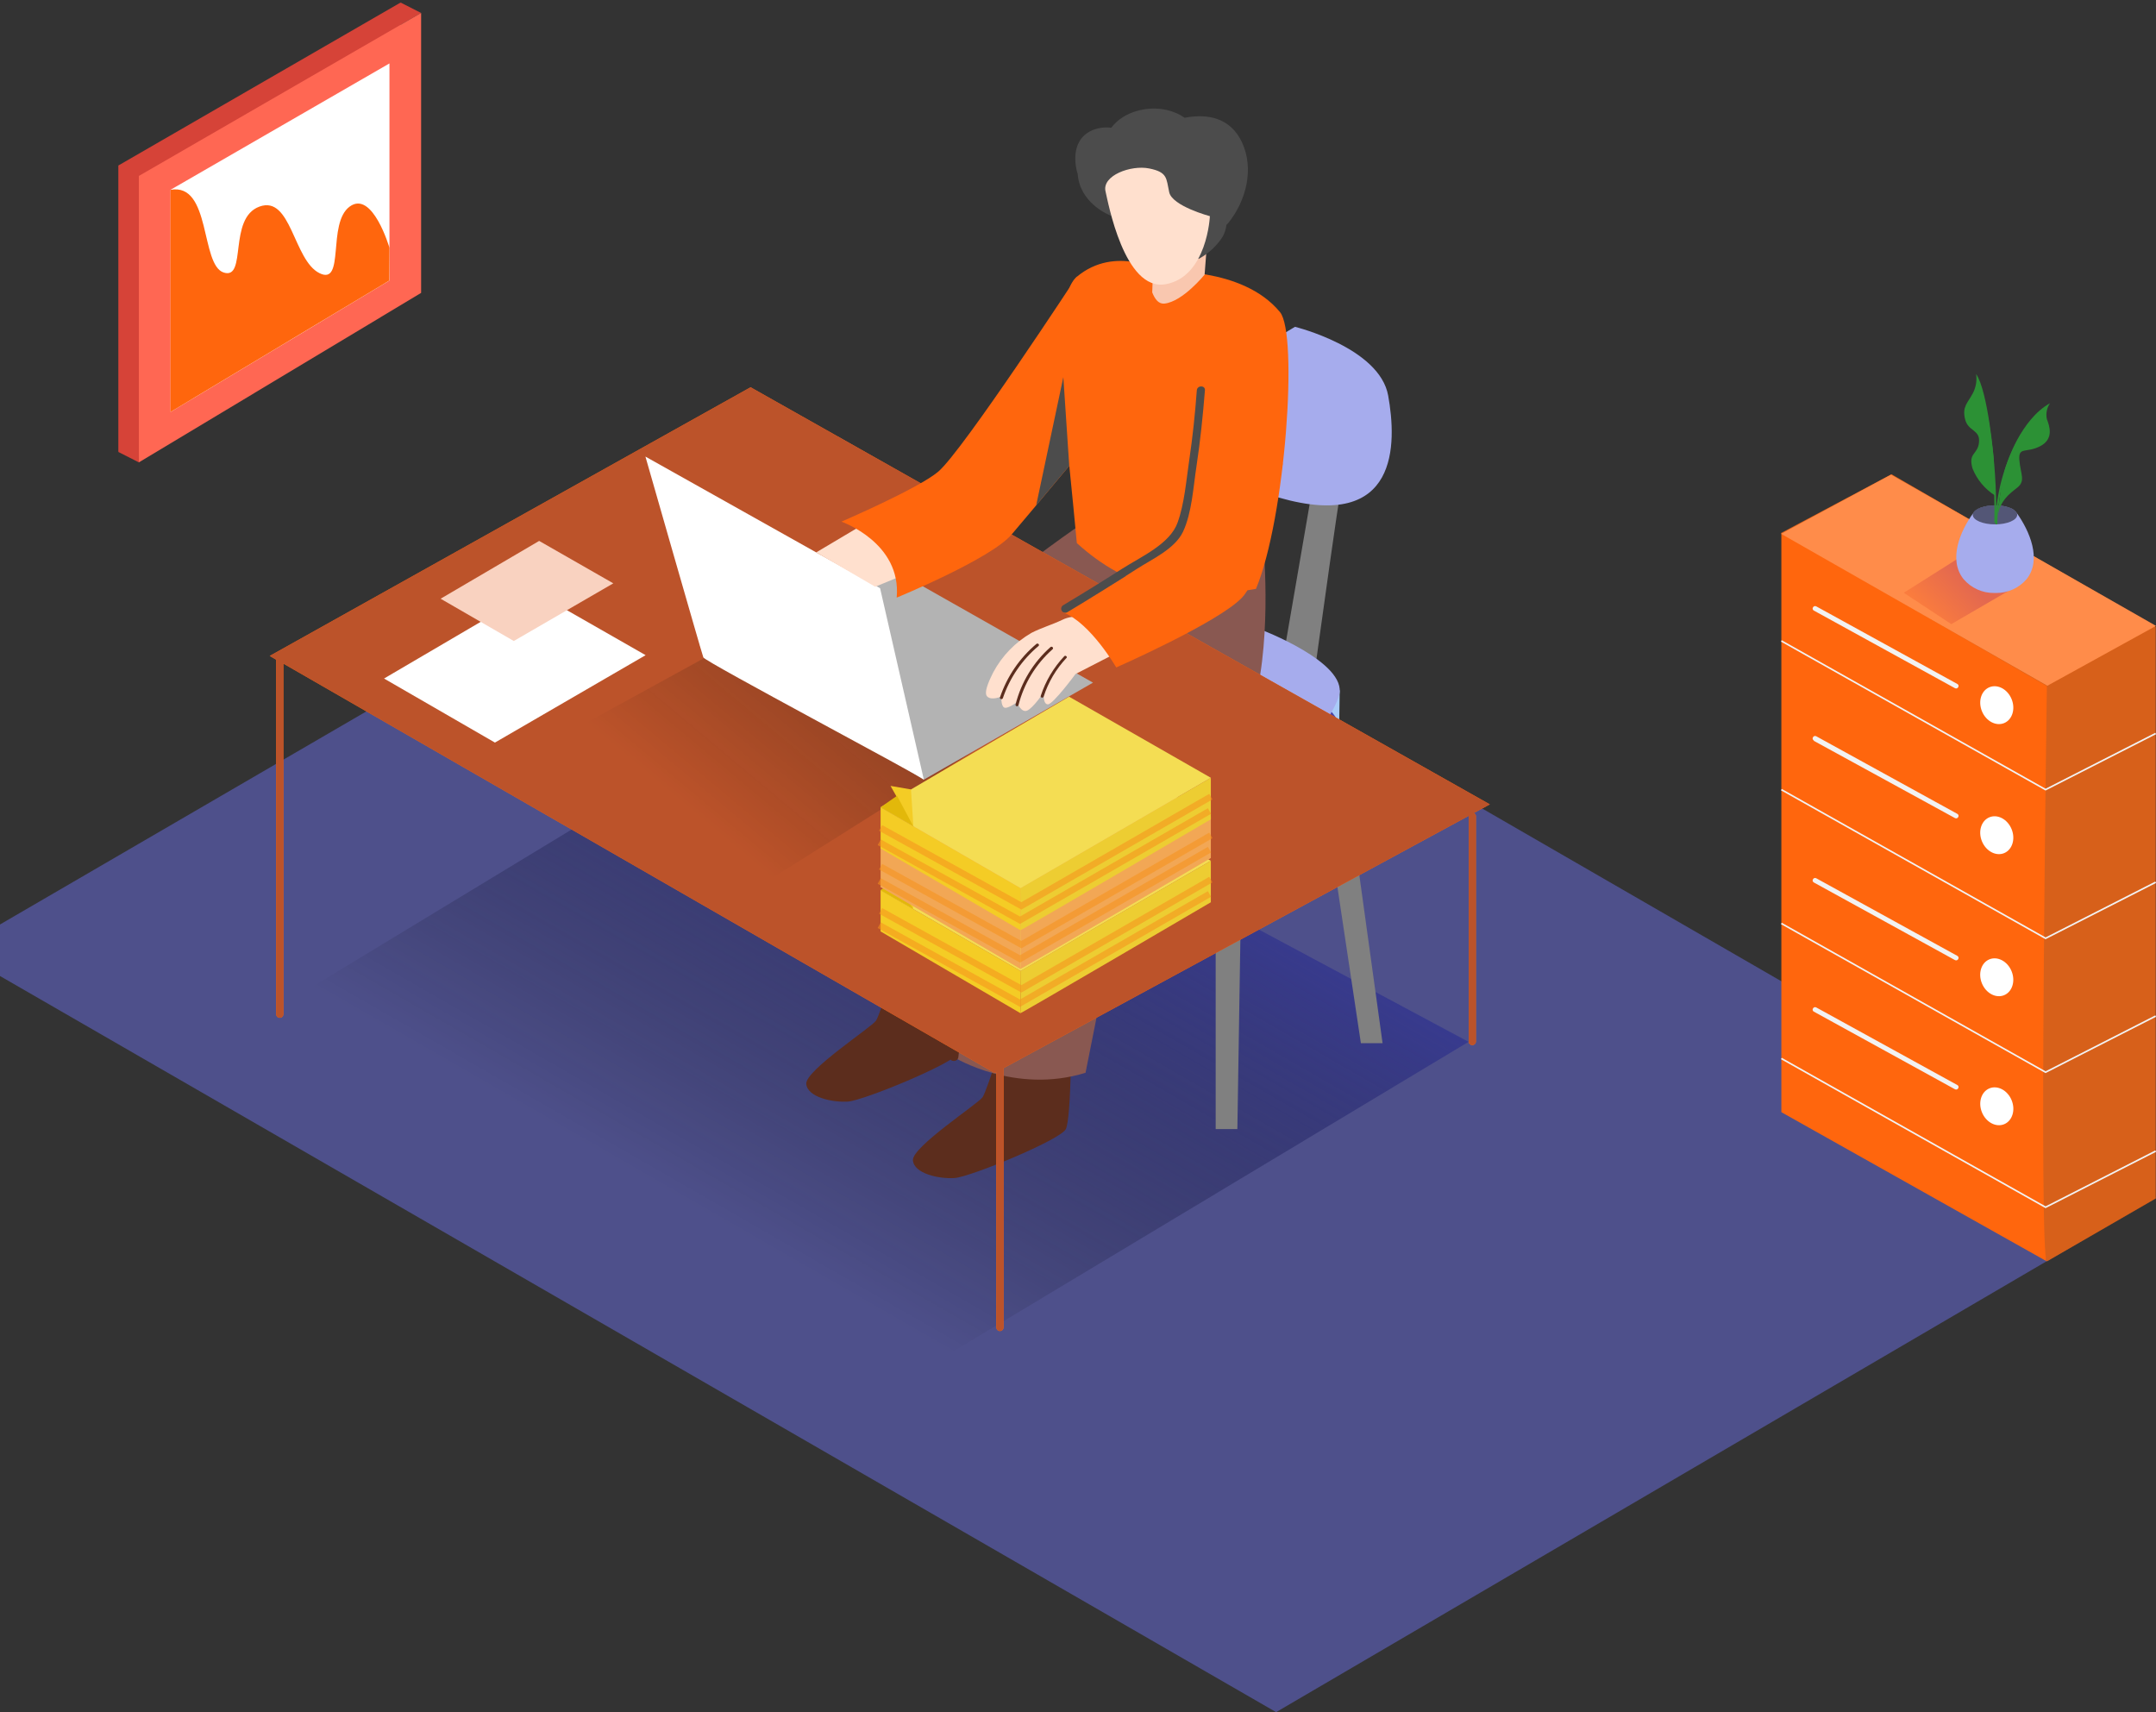 <svg width="340" height="270" viewBox="0 0 340 270" fill="none" xmlns="http://www.w3.org/2000/svg">
<rect x="0" y="0" width="340" height="270" fill="#333333" stroke="none"/>
<g clip-path="url(#clip0_9572_12872)">
<path d="M-7.015 149.858L201.243 269.983L339.953 188.813L132.223 68.881L-7.015 149.858Z" fill="#4E508B"/>
<path opacity="0.69" d="M231.591 164.281L129.34 225.699L30.002 167.275L127.137 108.375" fill="url(#paint0_linear_9572_12872)"/>
<path d="M191.712 132.492V178.045H195.132L195.873 131.314" fill="#808080"/>
<path d="M211.18 114.963L218.031 164.495H214.61L207.444 116.8" fill="#808080"/>
<path d="M142.038 149.605C142.038 149.605 138.851 159.908 138.14 160.953C137.43 161.999 126.975 168.809 127.148 170.91C127.32 173.011 131.269 173.874 133.735 173.702C136.201 173.529 150.381 167.703 151.264 165.988C152.147 164.272 152.147 149.605 152.147 149.605H142.038Z" fill="#5C2D1D"/>
<path d="M158.856 161.662C158.856 161.662 155.669 171.964 154.958 173.01C154.248 174.055 143.793 180.866 143.966 182.967C144.139 185.068 148.087 185.931 150.553 185.758C153.02 185.586 167.199 179.76 168.082 178.044C168.965 176.329 168.965 161.662 168.965 161.662H158.856Z" fill="#5C2D1D"/>
<path d="M213.037 67.877C212.134 70.384 206.998 108.376 206.998 108.376L201.852 106.671L208.571 67.664" fill="#808080"/>
<path d="M211.179 114.962L211.271 108.842L205.77 110.699L207.444 116.799" fill="#A9CBF8"/>
<path d="M198.746 105.492C198.746 105.492 212.57 110.73 211.18 115.805C209.789 120.88 198.776 133.526 191.712 132.44C184.648 131.354 176.03 125.335 176.03 125.335" fill="#4A42A4"/>
<path d="M198.746 99.24C198.746 99.24 212.56 104.457 211.18 109.603C209.799 114.749 198.776 127.325 191.712 126.239C184.648 125.153 176.03 119.134 176.03 119.134" fill="#A6ACED"/>
<path d="M204.216 51.535C204.216 51.535 217.553 54.814 218.914 62.375C220.274 69.937 220.659 83.893 201.709 78.473C182.759 73.053 191.712 59.036 191.712 59.036" fill="#A6ACED"/>
<path d="M186.414 67.674C186.414 67.674 191.123 87.172 187.632 97.606C184.14 108.04 164.287 116.404 164.287 116.404L155.923 158.374C144.809 161.815 135.258 155.969 135.258 155.969C135.258 155.969 137.572 118.931 141.094 109.532C144.616 100.134 171.93 81.671 171.93 81.671" fill="#895851"/>
<path d="M187.195 92.459C187.195 92.459 159.882 110.922 156.36 120.321C152.838 129.72 150.523 166.757 150.523 166.757C150.523 166.757 160.075 172.604 171.189 169.163L179.552 127.193C179.552 127.193 193.762 123.193 197.244 112.759C200.725 102.325 199.274 86.471 199.274 86.471" fill="#895851"/>
<path d="M198.066 92.856C202.724 81.691 204.744 52.682 201.851 49.211C195.873 41.964 183.267 42.847 183.267 42.847C183.267 42.847 175.939 38.533 169.818 43.639C165.251 47.445 168.499 70.8 169.818 85.639C177.796 92.866 186.616 94.896 198.066 92.856Z" fill="#FF660D"/>
<path d="M178.486 96.196C173.574 101.027 168.336 105.686 163.728 110.832C159.759 115.308 158.196 120.982 156.623 126.616C153.03 139.719 151.426 153.249 149.833 166.698C149.731 167.51 151.03 167.51 151.132 166.698C152.665 153.757 154.177 140.755 157.557 128.128C159.201 121.936 160.835 115.775 165.342 110.954C169.849 106.133 174.7 101.697 179.369 97.099C179.999 96.521 179.075 95.607 178.486 96.196Z" fill="#5C2D1D"/>
<path d="M232.403 128.209L234.941 126.838L118.368 61.066L42.537 103.433L43.552 104.021V159.927C43.552 160.078 43.612 160.223 43.719 160.329C43.825 160.436 43.97 160.496 44.12 160.496C44.271 160.496 44.416 160.436 44.522 160.329C44.629 160.223 44.689 160.078 44.689 159.927V104.64L156.846 169.194L157.12 169.052V209.317C157.12 209.468 157.18 209.613 157.287 209.719C157.394 209.826 157.538 209.886 157.689 209.886C157.84 209.886 157.984 209.826 158.091 209.719C158.197 209.613 158.257 209.468 158.257 209.317V168.433L231.611 128.645V164.231C231.611 164.382 231.671 164.526 231.778 164.633C231.884 164.74 232.029 164.799 232.18 164.799C232.33 164.799 232.475 164.74 232.582 164.633C232.688 164.526 232.748 164.382 232.748 164.231V128.696C232.751 128.588 232.719 128.483 232.657 128.395C232.595 128.307 232.506 128.242 232.403 128.209Z" fill="#FF660D"/>
<path d="M232.403 128.209L234.941 126.838L118.368 61.066L42.537 103.433L43.552 104.021V159.927C43.552 160.078 43.612 160.223 43.719 160.329C43.825 160.436 43.97 160.496 44.12 160.496C44.271 160.496 44.416 160.436 44.522 160.329C44.629 160.223 44.689 160.078 44.689 159.927V104.64L156.846 169.194L157.12 169.052V209.317C157.12 209.468 157.18 209.613 157.287 209.719C157.394 209.826 157.538 209.886 157.689 209.886C157.84 209.886 157.984 209.826 158.091 209.719C158.197 209.613 158.257 209.468 158.257 209.317V168.433L231.611 128.645V164.231C231.611 164.382 231.671 164.526 231.778 164.633C231.884 164.74 232.029 164.799 232.18 164.799C232.33 164.799 232.475 164.74 232.582 164.633C232.688 164.526 232.748 164.382 232.748 164.231V128.696C232.751 128.588 232.719 128.483 232.657 128.395C232.595 128.307 232.506 128.242 232.403 128.209Z" fill="#BC532A"/>
<path d="M21.902 72.911L18.664 71.267L22.288 67.734L21.902 72.911Z" fill="#D64338"/>
<path d="M66.41 2.045L63.172 0.4L61.903 4.653L66.41 2.045Z" fill="#D64338"/>
<path d="M63.172 0.4L18.664 26.1V71.268L63.172 44.543V0.4Z" fill="#D64338"/>
<path d="M66.41 2.043L21.902 27.743V72.91L66.41 46.185V2.043Z" fill="#FF6753"/>
<path d="M61.417 10.002L26.896 29.926V64.964L61.417 44.238V10.002Z" fill="white"/>
<path d="M61.416 39.07C61.416 39.07 58.747 29.935 55.143 32.574C51.54 35.213 54.473 45.109 50.373 43.069C46.272 41.029 45.937 30.757 40.923 32.574C35.909 34.391 39.005 44.145 35.29 42.978C31.575 41.811 33.331 28.768 26.886 29.935V64.963L61.396 44.236L61.416 39.07Z" fill="#FF660D"/>
<path opacity="0.32" d="M115.445 101.361L78.814 121.458C84.903 125.265 109.558 138.317 115.475 142.428L153.325 118.566L147.103 103.625L115.445 101.361Z" fill="url(#paint1_linear_9572_12872)"/>
<path d="M145.692 122.94L172.366 107.644L137.612 87.963L110.359 101.777" fill="#B3B3B3"/>
<path d="M138.79 92.755C138.79 92.755 145.783 123.327 145.692 122.951C145.601 122.575 111.182 104.346 110.918 103.666C110.654 102.986 101.783 71.998 101.783 71.998L138.79 92.755Z" fill="white"/>
<path d="M128.721 87.101L135.897 82.838L144.463 89.862L138.018 92.521L128.721 87.101Z" fill="#FFE0CE"/>
<path d="M132.689 82.259C132.689 82.259 142.2 85.557 141.408 94.236C141.408 94.236 156.237 88.146 159.526 84.289C162.815 80.432 169.808 72.027 169.808 72.027V43.607C169.808 43.607 151.873 71.012 147.985 74.352C144.88 77.011 132.689 82.259 132.689 82.259Z" fill="#FF660D"/>
<path d="M181.775 38.94C181.775 41.335 181.836 43.721 181.704 46.106C182.141 47.202 182.719 47.963 183.633 47.872C186.525 47.568 189.966 43.304 189.966 43.304L190.474 36.656L181.775 38.94Z" fill="#F9C7AF"/>
<path d="M195.853 22.425C194.056 18.599 190.494 17.868 186.819 18.569C185.977 17.991 185.034 17.578 184.038 17.351C180.993 16.63 177.146 17.584 175.248 20.142C174.251 20.018 173.239 20.148 172.305 20.517C169.544 21.664 169.209 24.577 169.849 27.105C169.877 27.204 169.911 27.303 169.95 27.399C170.244 31.906 174.69 33.783 174.69 33.783L189.022 40.827C190.569 39.995 191.878 38.783 192.828 37.305C193.136 36.727 193.335 36.098 193.417 35.448C193.52 35.362 193.615 35.267 193.701 35.164C196.513 31.662 197.822 26.638 195.853 22.425Z" fill="#4C4C4C"/>
<path d="M174.345 30.199C174.71 31.701 177.289 46.013 183.835 44.815C190.382 43.617 190.798 34.087 190.798 34.087C190.798 34.087 184.86 32.503 184.383 30.311C183.906 28.118 184.15 27.154 181.237 26.565C178.324 25.977 173.736 27.692 174.345 30.199Z" fill="#FFE0CE"/>
<path d="M168.62 73.449L167.687 59.473L163.403 79.692L168.62 73.449Z" fill="#4C4C4C"/>
<path d="M169.118 97.271C168.549 97.335 167.995 97.5 167.484 97.758C165.931 98.499 164.216 98.997 162.673 99.788C160.117 101.26 158.024 103.419 156.634 106.021C156.319 106.691 154.999 109.137 155.679 109.827C156.359 110.517 157.912 109.827 157.912 109.827C157.912 109.827 157.831 111.228 158.329 111.552C158.826 111.877 160.359 110.74 160.359 110.74C160.359 110.74 161.039 112.456 161.983 112.05C162.927 111.644 164.601 109.187 164.601 109.187C164.601 109.187 164.419 111.065 165.251 111.065C166.083 111.065 169.605 106.285 169.605 106.285L177.065 102.448C177.065 102.448 174.863 100.103 174.64 99.89C173.629 98.9 172.441 98.108 171.138 97.555C170.496 97.304 169.804 97.207 169.118 97.271Z" fill="#FFE0CE"/>
<path d="M167.839 103.474C166.156 105.259 164.887 107.394 164.124 109.726C164.033 110.01 164.49 110.132 164.581 109.848C165.313 107.577 166.54 105.496 168.174 103.758C168.387 103.626 168.052 103.26 167.839 103.474Z" fill="#5C2D1D"/>
<path d="M165.657 102.041C162.96 104.434 161.044 107.58 160.155 111.074C160.147 111.104 160.145 111.135 160.15 111.166C160.154 111.197 160.164 111.227 160.179 111.254C160.195 111.28 160.216 111.304 160.24 111.323C160.265 111.342 160.293 111.355 160.323 111.363C160.353 111.371 160.384 111.373 160.415 111.369C160.446 111.365 160.475 111.355 160.502 111.34C160.529 111.324 160.553 111.303 160.571 111.279C160.59 111.254 160.604 111.226 160.612 111.196C161.481 107.783 163.356 104.711 165.992 102.376C166.215 102.163 165.88 101.838 165.657 102.041Z" fill="#5C2D1D"/>
<path d="M163.434 101.544C160.79 103.772 158.807 106.682 157.699 109.958C157.597 110.242 158.064 110.364 158.156 110.08C159.241 106.881 161.182 104.041 163.769 101.868C164.002 101.676 163.667 101.341 163.434 101.544Z" fill="#5C2D1D"/>
<path d="M202.288 73.062C202.288 73.062 199.558 90.317 195.873 94.225C192.189 98.133 176.03 105.248 176.03 105.248C176.03 105.248 171.97 98.234 167.687 96.58C167.687 96.58 184.17 87.445 184.576 85.73" fill="#FF660D"/>
<path d="M188.738 61.543C188.464 65.258 188.078 68.953 187.53 72.637C187.063 75.794 186.789 79.397 185.703 82.412C184.495 85.791 179.907 87.801 176.984 89.669C173.905 91.638 170.799 93.56 167.666 95.434C167.52 95.52 167.413 95.661 167.37 95.826C167.327 95.99 167.352 96.165 167.438 96.312C167.524 96.459 167.665 96.565 167.83 96.608C167.994 96.651 168.169 96.626 168.316 96.54C171.97 94.341 175.587 92.088 179.166 89.781C181.592 88.207 185.256 86.593 186.566 83.843C187.966 80.849 188.179 76.799 188.677 73.571C189.286 69.582 189.692 65.573 190.017 61.553C190.088 60.721 188.799 60.731 188.738 61.543Z" fill="#4C4C4C"/>
<path d="M101.813 103.311L78.052 117.095L60.563 106.995L84.101 93.191L101.813 103.311Z" fill="white"/>
<path d="M160.917 159.765L138.871 146.875V140.379L160.947 153.117L160.917 159.765Z" fill="#F4CC25"/>
<path d="M190.951 135.729V142.275C190.951 142.275 160.866 159.916 160.917 159.764C160.968 159.611 160.917 153.126 160.917 153.126L190.951 135.729Z" fill="#EDCD32"/>
<path d="M190.951 135.73L160.947 153.117L138.871 140.379L168.59 122.941L190.951 135.73Z" fill="#F4DD53"/>
<path d="M143.661 137.566L140.434 137.008L144.037 143.352L143.661 137.566Z" fill="#F4CC25"/>
<path d="M144.037 143.353L138.871 140.379L141.459 138.572L144.037 143.353Z" fill="#E2B80A"/>
<path opacity="0.56" d="M190.951 138.703L161.069 155.928L138.871 143.636" stroke="#F7931E" stroke-width="1.015" stroke-miterlimit="10"/>
<path opacity="0.56" d="M190.737 140.967L160.855 158.191L138.657 145.89" stroke="#F7931E" stroke-width="1.015" stroke-miterlimit="10"/>
<path d="M96.718 91.984L81.026 101.078L69.485 94.41L85.025 85.295L96.718 91.984Z" fill="#F9D2C0"/>
<path d="M160.917 152.791L138.871 139.9V133.404L160.947 146.143L160.917 152.791Z" fill="#F2A755"/>
<path d="M190.951 128.756V135.303C190.951 135.303 160.866 152.943 160.917 152.791C160.968 152.639 160.917 146.153 160.917 146.153L190.951 128.756Z" fill="#F2A755"/>
<path d="M190.951 128.756L160.947 146.143L138.871 133.404L168.59 115.967L190.951 128.756Z" fill="#F2A755"/>
<path d="M143.661 130.593L140.434 130.035L144.037 136.379L143.661 130.593Z" fill="#F7B36F"/>
<path d="M144.037 136.378L138.871 133.404L141.459 131.598L144.037 136.378Z" fill="#DB8835"/>
<path opacity="0.56" d="M190.951 131.73L161.069 148.955L138.871 136.663" stroke="#F7931E" stroke-width="1.015" stroke-miterlimit="10"/>
<path opacity="0.56" d="M190.737 133.984L160.855 151.209L138.657 138.917" stroke="#F7931E" stroke-width="1.015" stroke-miterlimit="10"/>
<path d="M160.917 146.681L138.871 133.791V127.295L160.947 140.043L160.917 146.681Z" fill="#F4CC25"/>
<path d="M190.951 122.646V129.193C190.951 129.193 160.866 146.834 160.917 146.682C160.968 146.529 160.917 140.044 160.917 140.044L190.951 122.646Z" fill="#EDCD32"/>
<path d="M190.951 122.646L160.947 140.044L138.871 127.295L168.59 109.857L190.951 122.646Z" fill="#F4DD53"/>
<path d="M143.661 124.484L140.434 123.926L144.037 130.28L143.661 124.484Z" fill="#F4CC25"/>
<path d="M144.037 130.279L138.871 127.295L141.459 125.488L144.037 130.279Z" fill="#E2B80A"/>
<path opacity="0.56" d="M190.951 125.619L161.069 142.844L138.871 130.552" stroke="#F7931E" stroke-width="1.015" stroke-miterlimit="10"/>
<path opacity="0.56" d="M190.737 127.883L160.855 145.107L138.657 132.816" stroke="#F7931E" stroke-width="1.015" stroke-miterlimit="10"/>
<path d="M280.92 84.026L298.287 74.789L339.952 98.845V188.987L322.789 198.903" fill="#FF660D"/>
<path opacity="0.22" d="M280.92 84.026L298.287 74.789L339.952 98.845V188.987L322.789 198.903" fill="#4C4C4C"/>
<path d="M322.789 198.903C321.479 198.791 322.789 108.193 322.789 108.193L280.92 84.025V175.375L322.789 198.903Z" fill="#FF660D"/>
<path d="M280.92 101.066L322.586 124.513L339.952 115.662" stroke="#F2F2F2" stroke-width="0.254" stroke-miterlimit="10"/>
<path d="M280.92 124.514L322.586 147.96L339.952 139.12" stroke="#F2F2F2" stroke-width="0.254" stroke-miterlimit="10"/>
<path d="M280.92 145.615L322.586 169.072L339.952 160.221" stroke="#F2F2F2" stroke-width="0.254" stroke-miterlimit="10"/>
<path d="M280.92 166.91L322.586 190.367L339.952 181.516" stroke="#F2F2F2" stroke-width="0.254" stroke-miterlimit="10"/>
<path d="M322.87 108.131L339.994 98.692L298.206 74.85L280.88 84.177L322.87 108.131Z" fill="#FF660D"/>
<path opacity="0.25" d="M322.87 108.131L339.994 98.692L298.206 74.85L280.88 84.177L322.87 108.131Z" fill="white"/>
<path d="M316.048 114.022C317.339 113.493 317.868 111.798 317.228 110.237C316.588 108.676 315.023 107.839 313.731 108.368C312.44 108.897 311.911 110.592 312.551 112.153C313.191 113.715 314.756 114.551 316.048 114.022Z" fill="white"/>
<path d="M286.036 96.276L308.295 108.517C308.721 108.75 309.107 108.101 308.681 107.857L286.422 95.616C285.995 95.383 285.61 96.032 286.036 96.276Z" fill="#F2F2F2"/>
<path d="M316.047 134.528C317.338 133.999 317.867 132.304 317.227 130.743C316.588 129.181 315.022 128.345 313.73 128.874C312.439 129.403 311.91 131.098 312.55 132.659C313.19 134.22 314.755 135.057 316.047 134.528Z" fill="white"/>
<path d="M286.036 116.819L308.295 128.999C308.721 129.233 309.107 128.583 308.681 128.34L286.422 116.099C285.995 115.865 285.61 116.515 286.036 116.758V116.819Z" fill="#F2F2F2"/>
<path d="M316.044 156.93C317.336 156.401 317.864 154.706 317.224 153.145C316.585 151.584 315.019 150.747 313.727 151.276C312.436 151.805 311.907 153.5 312.547 155.061C313.187 156.623 314.752 157.459 316.044 156.93Z" fill="white"/>
<path d="M286.036 139.151L308.295 151.392C308.721 151.625 309.107 150.976 308.681 150.732L286.422 138.491C285.995 138.258 285.61 138.907 286.036 139.151Z" fill="#F2F2F2"/>
<path d="M316.052 177.274C317.343 176.745 317.872 175.05 317.232 173.489C316.592 171.927 315.027 171.091 313.735 171.62C312.444 172.149 311.915 173.844 312.555 175.405C313.195 176.967 314.76 177.803 316.052 177.274Z" fill="white"/>
<path d="M286.036 159.52L308.295 171.761C308.721 171.994 309.107 171.345 308.681 171.101L286.422 158.86C285.995 158.627 285.61 159.277 286.036 159.52Z" fill="#F2F2F2"/>
<path opacity="0.32" d="M317.998 92.44L307.716 98.418L300.226 93.475L311.106 86.594" fill="url(#paint2_linear_9572_12872)"/>
<path d="M318.038 80.889C317.724 80.199 316.303 79.682 314.608 79.682C312.912 79.682 311.431 80.23 311.157 80.94C309.127 83.731 307.198 88.279 309.654 91.324C310.25 92.018 310.99 92.573 311.823 92.95C312.656 93.327 313.561 93.517 314.476 93.506H314.77C315.684 93.517 316.59 93.327 317.423 92.95C318.256 92.573 318.996 92.018 319.591 91.324C322.047 88.258 320.048 83.681 318.038 80.889Z" fill="#A6ACED"/>
<path opacity="0.5" d="M314.608 82.686C316.542 82.686 318.11 82.013 318.11 81.184C318.11 80.354 316.542 79.682 314.608 79.682C312.674 79.682 311.106 80.354 311.106 81.184C311.106 82.013 312.674 82.686 314.608 82.686Z" fill="black"/>
<path d="M318.688 68.455C316.528 72.117 315.201 76.209 314.801 80.442C314.799 75.335 314.331 70.239 313.4 65.217C313.4 65.034 313.096 65.115 313.126 65.288C314.168 70.9 314.631 76.603 314.507 82.309C314.505 82.332 314.509 82.355 314.518 82.375C314.528 82.396 314.542 82.413 314.561 82.427C314.579 82.44 314.601 82.448 314.623 82.451C314.646 82.454 314.668 82.45 314.689 82.441C314.689 82.441 314.689 82.523 314.689 82.563C314.689 82.601 314.704 82.637 314.731 82.664C314.758 82.69 314.794 82.705 314.831 82.705C314.869 82.705 314.905 82.69 314.932 82.664C314.958 82.637 314.973 82.601 314.973 82.563C315.071 77.637 316.438 72.82 318.942 68.576C318.953 68.544 318.951 68.509 318.937 68.477C318.924 68.446 318.899 68.42 318.868 68.405C318.837 68.39 318.802 68.387 318.769 68.396C318.736 68.405 318.707 68.426 318.688 68.455Z" fill="#2C9135"/>
<path d="M316.476 73.115C316.476 73.115 318.638 66.152 323.286 63.584C323.035 63.945 322.862 64.354 322.776 64.786C322.691 65.217 322.695 65.661 322.789 66.091C323.225 67.218 323.916 69.227 321.723 70.364C319.531 71.501 318.272 70.364 318.455 72.567C318.638 74.769 319.47 75.835 318.11 76.901C316.75 77.966 315.501 78.931 315.065 81.194C315.034 81.184 315.562 75.429 316.476 73.115Z" fill="#2C9135"/>
<path d="M314.415 72.382C314.415 72.382 313.512 61.684 311.634 58.984C311.786 60.03 311.601 61.096 311.106 62.029C310.294 63.572 309.411 64.11 309.888 66.089C310.365 68.069 312.274 67.703 312.091 69.723C311.908 71.743 310.315 71.357 311.076 73.905C311.781 75.64 313.008 77.112 314.588 78.117" fill="#2C9135"/>
</g>
<defs>
<linearGradient id="paint0_linear_9572_12872" x1="114.907" y1="193.422" x2="157.192" y2="119.855" gradientUnits="userSpaceOnUse">
<stop stop-opacity="0"/>
<stop offset="1" stop-color="#2E3192"/>
</linearGradient>
<linearGradient id="paint1_linear_9572_12872" x1="109.314" y1="128.096" x2="136.78" y2="95.251" gradientUnits="userSpaceOnUse">
<stop stop-opacity="0"/>
<stop offset="0.99" stop-color="#1A1A1A"/>
</linearGradient>
<linearGradient id="paint2_linear_9572_12872" x1="310.416" y1="91.709" x2="304.59" y2="97.272" gradientUnits="userSpaceOnUse">
<stop offset="0.01" stop-color="#A91D5C"/>
<stop offset="1" stop-color="#F15A24"/>
</linearGradient>
<clipPath id="clip0_9572_12872">
<rect width="340" height="270" fill="white"/>
</clipPath>
</defs>
</svg>
